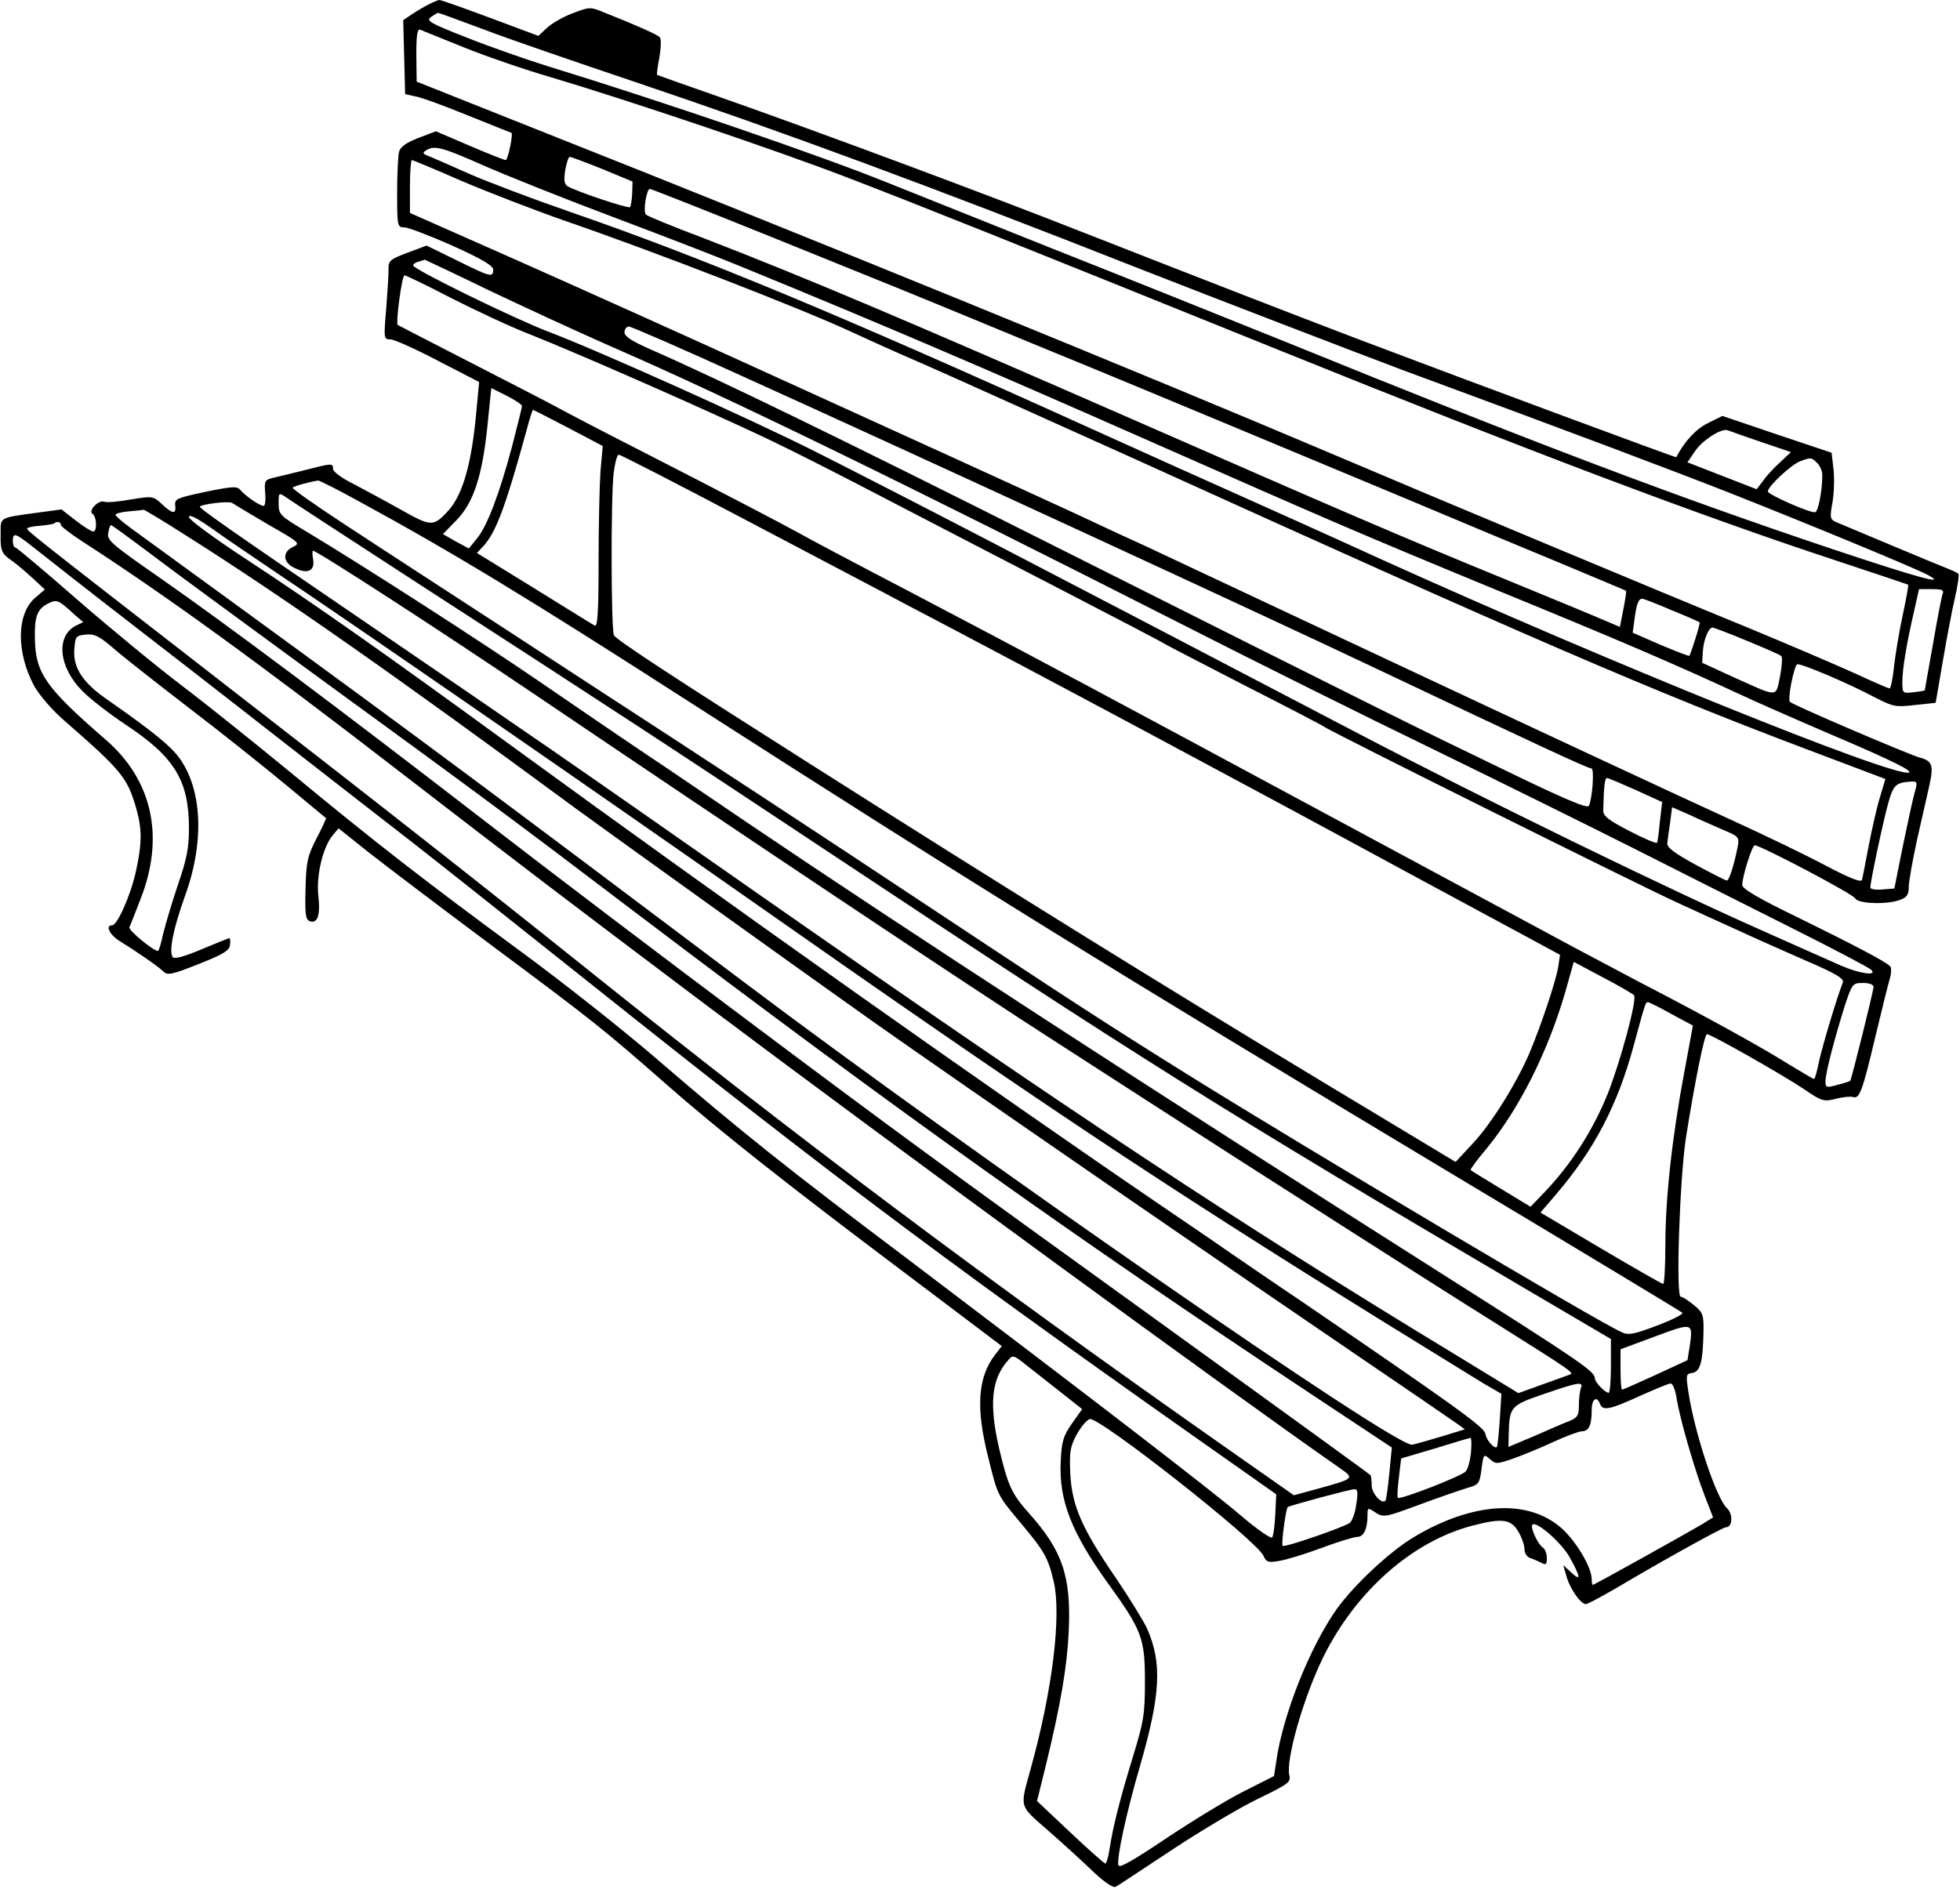 <?xml version="1.0" standalone="no"?>
<!DOCTYPE svg PUBLIC "-//W3C//DTD SVG 20010904//EN"
 "http://www.w3.org/TR/2001/REC-SVG-20010904/DTD/svg10.dtd">
<svg version="1.0" xmlns="http://www.w3.org/2000/svg"
 width="612pt" height="590pt" viewBox="0 0 612 590"
 preserveAspectRatio="xMidYMid meet">
<g transform="translate(0,590) scale(0.1,-0.1)"
fill="#000000" stroke="none">
<path d="M1340 5887 c-14 -7 -38 -21 -53 -31 l-28 -19 3 -115 3 -116 32 -7
c18 -3 92 -30 165 -60 73 -29 134 -54 135 -54 6 -2 -11 -85 -18 -85 -4 0 -55
20 -113 45 l-105 45 -55 -21 c-37 -14 -56 -28 -60 -43 -3 -11 -6 -69 -6 -128
0 -105 1 -108 22 -108 12 0 80 -26 150 -57 93 -42 128 -63 128 -75 0 -26 -9
-23 -114 29 l-94 46 -59 -22 c-53 -20 -60 -25 -60 -49 1 -15 -3 -71 -7 -124
-8 -96 -8 -98 13 -98 12 0 79 -30 149 -67 l128 -66 -8 -86 c-15 -170 -43 -268
-91 -319 -44 -47 -51 -47 -145 6 -48 27 -115 63 -149 81 -35 17 -63 38 -63 46
0 19 -2 19 -91 -4 -41 -10 -85 -21 -99 -24 -23 -6 -25 -10 -22 -47 2 -22 0
-40 -5 -40 -12 0 -55 30 -71 48 -11 14 -22 14 -110 -4 -89 -19 -97 -22 -95
-42 4 -29 -8 -28 -42 4 -27 25 -29 25 -97 14 -38 -7 -75 -10 -82 -7 -18 7 -52
-28 -37 -38 13 -8 15 -55 2 -55 -5 0 -30 15 -54 34 l-45 35 -74 -10 c-123 -17
-116 -13 -116 -67 -1 -53 3 -61 36 -84 12 -8 40 -32 62 -52 l40 -37 -29 -25
c-60 -50 -61 -171 -4 -277 16 -28 56 -75 92 -106 179 -156 198 -179 225 -271
20 -68 20 -113 0 -203 -17 -76 -58 -167 -74 -167 -22 0 -8 -29 22 -48 58 -36
123 -81 138 -96 13 -13 27 -10 110 23 76 30 96 42 98 59 2 12 1 22 -2 22 -2 0
-42 -16 -87 -35 -57 -24 -85 -31 -90 -24 -12 20 3 91 38 189 62 169 55 335
-18 434 -27 37 -85 84 -224 181 -77 53 -107 100 -103 156 3 42 5 44 36 47 27
3 43 -5 90 -46 31 -27 136 -109 232 -183 96 -73 231 -181 300 -238 69 -57 126
-105 128 -106 1 -1 -12 -30 -30 -64 -28 -55 -32 -72 -34 -157 -2 -78 0 -96 13
-101 24 -9 34 18 27 79 -7 64 14 151 44 188 l19 23 94 -75 c52 -41 229 -175
394 -298 309 -230 340 -255 535 -426 160 -141 384 -318 742 -587 l306 -231
-20 -26 c-55 -70 -62 -166 -22 -323 30 -121 28 -116 104 -207 71 -85 83 -106
100 -179 25 -106 -4 -342 -72 -586 -34 -124 -38 -111 58 -195 47 -41 110 -99
140 -128 32 -30 60 -49 67 -45 7 3 86 56 177 116 91 60 212 132 268 159 95 46
103 52 98 73 -12 48 44 244 106 370 102 206 278 361 465 410 92 24 120 21 143
-17 11 -18 20 -43 20 -56 0 -13 8 -25 18 -28 9 -3 25 -10 35 -15 14 -8 17 -5
17 15 0 14 -6 29 -13 33 -15 10 -40 63 -32 71 12 13 92 -57 117 -103 34 -62
35 -75 4 -46 l-25 23 11 -38 c12 -39 44 -84 60 -84 5 0 46 22 91 48 150 89
336 192 346 192 21 0 23 42 3 60 -33 31 -100 232 -120 362 -8 54 -8 57 12 60
25 4 33 34 35 125 1 57 -1 63 -30 87 -17 14 -35 26 -41 26 -16 0 -3 369 16
495 28 177 58 325 66 325 13 0 236 -127 302 -171 57 -39 62 -40 100 -31 22 6
46 8 53 6 21 -8 30 17 69 181 21 88 42 173 47 189 5 17 5 34 1 38 -16 16 -112
66 -289 153 -120 58 -173 89 -173 101 0 26 31 124 39 124 18 0 307 -152 314
-166 9 -17 101 -20 141 -4 20 7 26 16 26 40 0 17 12 83 26 148 15 64 32 142
39 172 13 60 8 74 -31 84 -33 9 -396 164 -405 174 -8 7 11 105 22 117 7 6 159
-58 249 -106 51 -26 60 -28 119 -21 l65 7 22 128 c12 71 29 161 38 199 9 39
14 74 11 76 -3 3 -20 11 -38 18 -26 10 -241 100 -343 143 -20 9 -21 13 -12 63
5 29 6 76 3 103 l-6 51 -170 57 -171 58 -44 -22 c-38 -18 -74 -57 -100 -107
-1 -2 -611 224 -999 371 -228 87 -462 178 -855 332 -309 122 -837 318 -1130
421 -107 37 -196 69 -198 70 -2 1 1 26 7 55 5 30 6 58 1 63 -8 8 -70 36 -171
76 -46 19 -47 19 -100 -1 -30 -11 -66 -32 -81 -46 l-27 -25 -150 56 c-83 31
-154 56 -159 56 -4 0 -18 -6 -32 -13z m168 -78 c75 -29 288 -102 472 -164 463
-156 923 -326 1580 -585 224 -88 677 -262 815 -314 542 -200 847 -315 1035
-389 240 -95 572 -232 610 -253 63 -34 -32 -8 -295 80 -490 164 -938 334
-1705 646 -179 72 -512 206 -740 296 -228 91 -458 183 -510 204 -211 85 -685
248 -1062 364 -64 20 -176 59 -249 88 -117 46 -130 53 -113 65 10 7 20 13 22
13 2 0 65 -23 140 -51z m-57 -58 c70 -28 189 -69 265 -91 255 -76 717 -232
939 -318 218 -84 481 -189 1335 -534 790 -319 1318 -519 1750 -661 118 -39
216 -72 218 -73 2 -1 -6 -44 -17 -96 -11 -51 -23 -123 -27 -160 -4 -38 -10
-68 -14 -68 -4 0 -52 21 -106 46 -55 25 -211 92 -349 149 -252 103 -984 409
-1280 535 -574 244 -1649 683 -2462 1005 l-402 160 -1 84 c0 63 3 82 13 78 6
-3 69 -28 138 -56z m57 -367 c70 -31 255 -105 412 -164 157 -59 335 -128 395
-153 430 -176 759 -317 1280 -547 562 -248 640 -282 1081 -464 374 -153 557
-232 749 -321 44 -21 187 -84 318 -140 166 -71 232 -104 217 -108 -52 -13
-940 346 -1640 663 -184 84 -396 179 -470 212 -74 33 -272 122 -440 198 -790
358 -1221 537 -1635 680 -110 38 -247 90 -305 115 -58 26 -116 51 -130 57 -20
7 -22 11 -10 18 26 17 49 11 178 -46z m373 -12 l94 -39 -1 -37 c-1 -20 -4 -39
-7 -43 -6 -5 -168 49 -196 66 -9 6 -11 20 -6 50 4 22 10 41 14 41 4 0 50 -17
102 -38z m-440 -37 c82 -35 227 -91 321 -124 274 -94 743 -276 893 -346 39
-18 144 -66 235 -105 91 -40 383 -172 650 -292 1240 -563 1622 -727 2101 -908
l246 -93 -17 -57 c-10 -32 -25 -100 -35 -151 -10 -52 -19 -100 -21 -107 -3 -9
-38 5 -116 46 -62 33 -189 94 -283 137 -162 74 -649 301 -1045 487 -134 63
-712 334 -790 371 -36 16 -135 62 -220 102 -85 39 -272 125 -415 190 -143 65
-420 191 -615 280 -195 89 -511 231 -702 316 l-348 154 0 83 c0 45 3 82 6 82
3 0 73 -29 155 -65z m965 -174 c381 -154 419 -169 714 -291 96 -40 211 -87
255 -105 197 -81 707 -294 995 -414 173 -73 403 -169 510 -213 107 -45 196
-82 197 -83 2 -1 -2 -27 -8 -57 l-11 -56 -47 20 c-25 11 -170 71 -321 133
-308 126 -526 220 -1130 485 -754 330 -1047 454 -1365 577 -93 35 -174 68
-178 73 -10 9 2 80 12 80 4 0 174 -67 377 -149z m-885 -165 c107 -51 282 -132
389 -179 357 -155 911 -425 1785 -869 220 -112 571 -287 780 -388 209 -102
490 -241 625 -309 135 -68 354 -179 488 -246 134 -67 248 -127 255 -134 20
-20 -37 -12 -94 13 -30 13 -135 60 -234 104 -308 136 -884 417 -1285 627
-1063 556 -1375 718 -1685 875 -199 100 -672 313 -835 375 -107 41 -420 194
-420 206 0 4 8 10 18 12 9 3 17 5 18 6 1 0 88 -41 195 -93z m-112 -27 c75 -38
187 -91 250 -115 128 -51 442 -188 661 -289 131 -60 243 -117 585 -295 61 -32
247 -128 415 -215 168 -87 310 -161 315 -165 6 -4 118 -62 250 -130 132 -67
245 -126 250 -130 18 -14 986 -496 1100 -548 61 -28 148 -68 195 -89 47 -22
140 -63 208 -93 98 -42 121 -57 116 -69 -16 -39 -63 -195 -74 -245 -6 -31 -13
-56 -16 -56 -2 0 -39 22 -82 48 -81 51 -249 144 -467 257 -71 38 -184 97 -250
133 -209 113 -250 134 -760 409 -607 327 -877 472 -1270 678 -165 86 -318 167
-340 180 -49 27 -226 120 -490 255 -110 56 -227 117 -260 135 -33 18 -159 83
-280 145 -121 62 -221 114 -223 115 -7 6 13 155 21 155 5 0 71 -32 146 -71z
m907 -243 c559 -253 1629 -747 1964 -906 519 -246 678 -320 689 -320 10 0 3
-95 -8 -117 -5 -9 -84 25 -261 111 -278 134 -373 181 -1420 707 -650 327
-1039 516 -1247 607 -59 26 -83 41 -83 54 0 10 6 18 14 18 7 0 166 -69 352
-154z m-686 -94 c0 -4 -14 -59 -30 -122 -40 -151 -79 -254 -111 -292 l-25 -31
-41 22 -40 23 41 42 c54 54 82 139 98 296 l12 118 48 -24 c26 -13 48 -28 48
-32z m144 -68 l108 -57 -7 -78 c-3 -44 -6 -171 -6 -284 0 -155 -3 -204 -12
-199 -7 4 -57 35 -112 69 -55 34 -135 84 -178 110 l-78 48 20 21 c40 44 69
121 137 369 8 31 17 57 18 57 1 0 51 -25 110 -56z m3724 -44 l94 -32 -34 -32
c-19 -17 -43 -43 -53 -58 l-20 -26 -108 42 -108 42 23 34 c23 35 84 74 103 66
6 -2 52 -19 103 -36z m-3175 -241 c210 -111 434 -228 497 -262 407 -213 1098
-583 1575 -842 154 -83 324 -175 378 -204 l98 -53 -6 -41 c-9 -47 -52 -177
-89 -265 -40 -94 -120 -223 -179 -285 l-52 -56 -415 250 c-499 301 -991 606
-1605 996 -416 264 -600 384 -608 399 -9 16 -10 424 -1 506 4 32 11 58 16 58
5 0 181 -90 391 -201z m3351 175 c9 -8 16 -26 16 -38 0 -50 -13 -116 -23 -116
-22 0 -147 56 -147 65 0 16 71 82 100 94 34 13 36 13 54 -5z m-4551 -121 c288
-157 523 -299 1037 -630 866 -556 1315 -834 2360 -1461 399 -239 729 -438 733
-442 4 -4 -31 -22 -79 -40 -74 -28 -90 -31 -112 -20 -81 37 -958 558 -1352
803 -258 161 -361 228 -880 572 -206 137 -649 428 -985 646 -335 219 -684 445
-773 504 -90 59 -161 109 -158 112 4 5 56 19 79 22 4 1 63 -29 130 -66z m162
-242 c672 -435 791 -513 1308 -856 950 -631 1246 -817 2170 -1360 l267 -157 0
-84 c0 -46 -3 -84 -7 -84 -11 0 -43 33 -43 45 0 22 -46 53 -475 325 -914 580
-1668 1070 -2175 1413 -80 54 -216 147 -303 205 -88 59 -243 165 -345 235
-181 124 -546 359 -724 466 -84 50 -88 54 -88 88 0 35 0 35 23 20 12 -9 189
-124 392 -256z m-448 171 c98 -56 102 -59 78 -70 -34 -16 -32 -48 3 -65 41
-21 65 -11 60 24 -3 16 -3 29 -1 29 13 0 397 -249 693 -449 658 -445 1363
-916 1630 -1087 553 -357 632 -407 895 -575 149 -95 360 -230 471 -299 254
-160 251 -158 233 -164 -8 -3 -46 -17 -86 -31 l-72 -26 -193 118 c-683 414
-1201 757 -2183 1443 -640 448 -670 468 -1242 859 -408 278 -503 345 -499 349
9 8 92 18 101 11 6 -4 56 -34 112 -67z m-249 -39 c300 -190 656 -440 1207
-846 118 -86 641 -462 930 -667 119 -84 404 -282 735 -510 445 -306 503 -346
795 -545 149 -101 281 -192 294 -201 l25 -18 -75 -23 c-41 -12 -81 -24 -90
-25 -51 -9 -1373 907 -2089 1447 -797 600 -1001 752 -1570 1167 -162 118 -316
230 -342 249 -26 19 -47 37 -47 41 -1 4 18 9 42 11 23 2 43 4 45 5 2 1 65 -37
140 -85z m277 -113 c226 -151 1005 -689 1475 -1019 898 -630 1267 -876 1970
-1313 146 -90 290 -179 321 -198 l57 -33 -5 -81 c-3 -45 -7 -83 -9 -85 -7 -8
-33 21 -36 41 -3 21 -100 90 -573 413 -88 59 -194 132 -235 160 -41 29 -127
87 -190 130 -546 372 -1349 940 -2050 1451 -387 282 -598 431 -825 580 -96 63
-175 121 -175 129 0 10 23 -2 68 -33 37 -27 130 -90 207 -142z m-675 151 c0
-5 30 -28 67 -52 260 -168 552 -380 983 -713 390 -301 528 -406 957 -729 583
-438 1629 -1203 1992 -1456 40 -28 37 -30 -72 -60 l-77 -21 -238 167 c-730
513 -1296 937 -1977 1483 -326 261 -650 516 -1170 919 -568 441 -573 445 -570
451 2 3 21 7 41 8 21 2 40 5 43 7 8 8 21 5 21 -4z m278 -89 c64 -49 295 -218
512 -377 523 -381 624 -456 1003 -744 831 -630 1378 -1019 2102 -1499 l261
-173 -8 -81 c-4 -45 -10 -83 -12 -85 -12 -12 -43 23 -43 48 0 16 -2 31 -4 32
-6 6 -378 275 -674 489 -663 478 -817 591 -1260 923 -258 193 -630 475 -825
626 -470 363 -807 615 -1016 761 -154 107 -171 121 -166 143 2 14 6 25 9 25 2
0 57 -40 121 -88z m-368 22 c25 -20 184 -145 355 -277 171 -132 400 -311 510
-397 110 -86 252 -196 315 -245 63 -49 313 -247 555 -440 791 -631 1164 -909
2055 -1535 l95 -67 -3 -64 c-2 -35 -6 -67 -10 -71 -4 -4 -49 27 -99 70 -95 81
-475 373 -1043 803 -368 277 -514 393 -782 624 -102 88 -293 239 -424 335
-295 217 -455 341 -716 557 -112 92 -264 214 -338 270 -74 56 -220 176 -325
267 -104 91 -193 166 -197 166 -4 0 -8 9 -8 20 0 28 8 25 60 -16z m5965 -151
c-3 -10 -17 -81 -30 -158 -14 -77 -25 -141 -25 -141 0 -1 -16 -4 -35 -6 -34
-4 -35 -3 -35 32 0 39 12 115 37 223 l15 67 40 0 c34 0 39 -3 33 -17z m-5833
-62 l28 -24 -23 -11 c-64 -33 -54 -131 22 -206 25 -25 85 -71 133 -103 154
-102 198 -175 198 -325 0 -60 -7 -96 -35 -177 -19 -56 -39 -125 -46 -153 -6
-29 -13 -52 -16 -52 -14 0 -93 65 -89 74 3 6 18 45 34 86 77 194 39 372 -107
499 -187 162 -220 208 -222 314 -2 70 7 94 39 111 29 15 33 14 84 -33z m4988
13 c47 -19 86 -36 87 -38 3 -2 -27 -97 -32 -104 -2 -2 -42 14 -90 34 l-87 38
6 44 c6 46 12 62 24 62 4 0 46 -16 92 -36z m234 -95 c56 -23 104 -44 108 -48
4 -4 2 -33 -4 -64 -14 -66 -3 -66 -145 -2 l-98 45 2 35 c2 36 18 75 30 75 4 0
52 -18 107 -41z m-347 -466 l83 -38 -7 -60 c-3 -33 -7 -63 -9 -67 -3 -3 -41
13 -87 37 -64 33 -82 47 -81 64 2 80 5 101 12 101 4 0 44 -17 89 -37z m871
-10 c-6 -21 -22 -96 -37 -168 l-26 -130 -38 -3 c-20 -2 -37 1 -37 6 0 18 40
207 56 264 16 57 24 64 71 67 20 1 21 -1 11 -36z m-595 -116 c46 -19 48 -22
43 -51 -12 -60 -27 -106 -34 -106 -4 0 -47 22 -97 49 -66 36 -90 54 -89 67 1
11 5 40 9 66 l6 47 57 -25 c31 -15 79 -35 105 -47z m-281 -515 c11 -11 -42
-207 -82 -308 -46 -114 -114 -220 -196 -306 l-45 -47 -92 56 c-51 31 -94 57
-95 59 -2 1 20 32 50 67 102 125 190 299 245 487 l27 96 90 -48 c50 -26 94
-52 98 -56z m748 26 c0 -13 -69 -290 -73 -294 -1 -1 -19 -7 -39 -12 -35 -10
-38 -9 -38 11 0 27 29 136 60 235 23 70 25 72 57 72 20 0 33 -5 33 -12z m-631
-85 l67 -36 -27 -146 c-38 -203 -59 -394 -59 -538 0 -68 -3 -123 -7 -123 -3 0
-91 50 -194 111 l-189 112 48 56 c120 140 193 280 243 465 37 136 37 136 45
136 3 0 36 -16 73 -37z m57 -1038 l-7 -43 -99 -46 c-55 -25 -102 -46 -105 -46
-3 0 -5 28 -5 63 l0 63 108 40 c118 44 119 44 108 -31z m-1964 -143 l67 -53
-32 -45 c-27 -39 -32 -55 -35 -118 -6 -121 33 -222 149 -383 104 -144 114
-170 114 -303 0 -104 -4 -127 -37 -235 -43 -140 -63 -222 -73 -287 -4 -27 -10
-48 -14 -48 -3 0 -53 44 -110 98 l-103 97 26 105 c48 196 68 315 73 425 8 171
-19 252 -125 370 -53 59 -65 86 -92 200 -32 139 -25 218 28 277 14 17 17 16
56 -15 23 -18 71 -56 108 -85z m1624 12 c-3 -9 -6 -32 -6 -53 0 -31 -4 -38
-27 -48 -16 -6 -65 -27 -110 -47 l-83 -35 1 42 c2 83 6 88 109 123 110 38 125
40 116 18z m299 -30 c9 -60 55 -221 88 -306 l26 -67 -32 -20 c-45 -27 -339
-191 -344 -191 -1 0 -3 8 -3 18 0 37 -49 119 -94 159 -105 93 -278 82 -462
-28 -76 -46 -185 -148 -240 -224 -84 -119 -168 -329 -189 -476 l-7 -46 -91
-46 c-51 -25 -159 -91 -242 -146 -110 -74 -151 -97 -153 -86 -5 24 24 160 68
311 64 222 69 320 22 427 -11 24 -54 94 -96 156 -109 159 -138 227 -144 326
-3 70 -1 86 20 125 14 25 32 46 41 48 31 6 522 -380 542 -427 9 -20 15 -22 49
-16 21 3 80 21 131 40 51 19 102 35 113 35 20 0 32 24 32 69 0 23 1 23 25 7
25 -16 30 -15 138 25 62 23 129 46 149 52 36 10 38 14 44 59 6 47 7 48 26 31
18 -16 22 -16 71 1 29 10 85 33 126 52 41 19 82 34 91 34 21 0 30 19 30 66 0
35 16 46 26 19 9 -22 30 -18 124 25 47 21 90 39 96 39 7 1 15 -20 19 -45z
m-642 -171 c-3 -27 -10 -53 -17 -59 -14 -15 -205 -89 -211 -82 -3 2 -1 31 3
64 l7 59 105 31 c58 18 108 33 111 33 4 1 4 -20 2 -46z m-358 -160 c-3 -27
-13 -53 -20 -59 -17 -13 -204 -78 -210 -72 -5 4 10 117 16 121 6 5 192 55 208
56 10 1 12 -10 6 -46z"/>
</g>
</svg>
